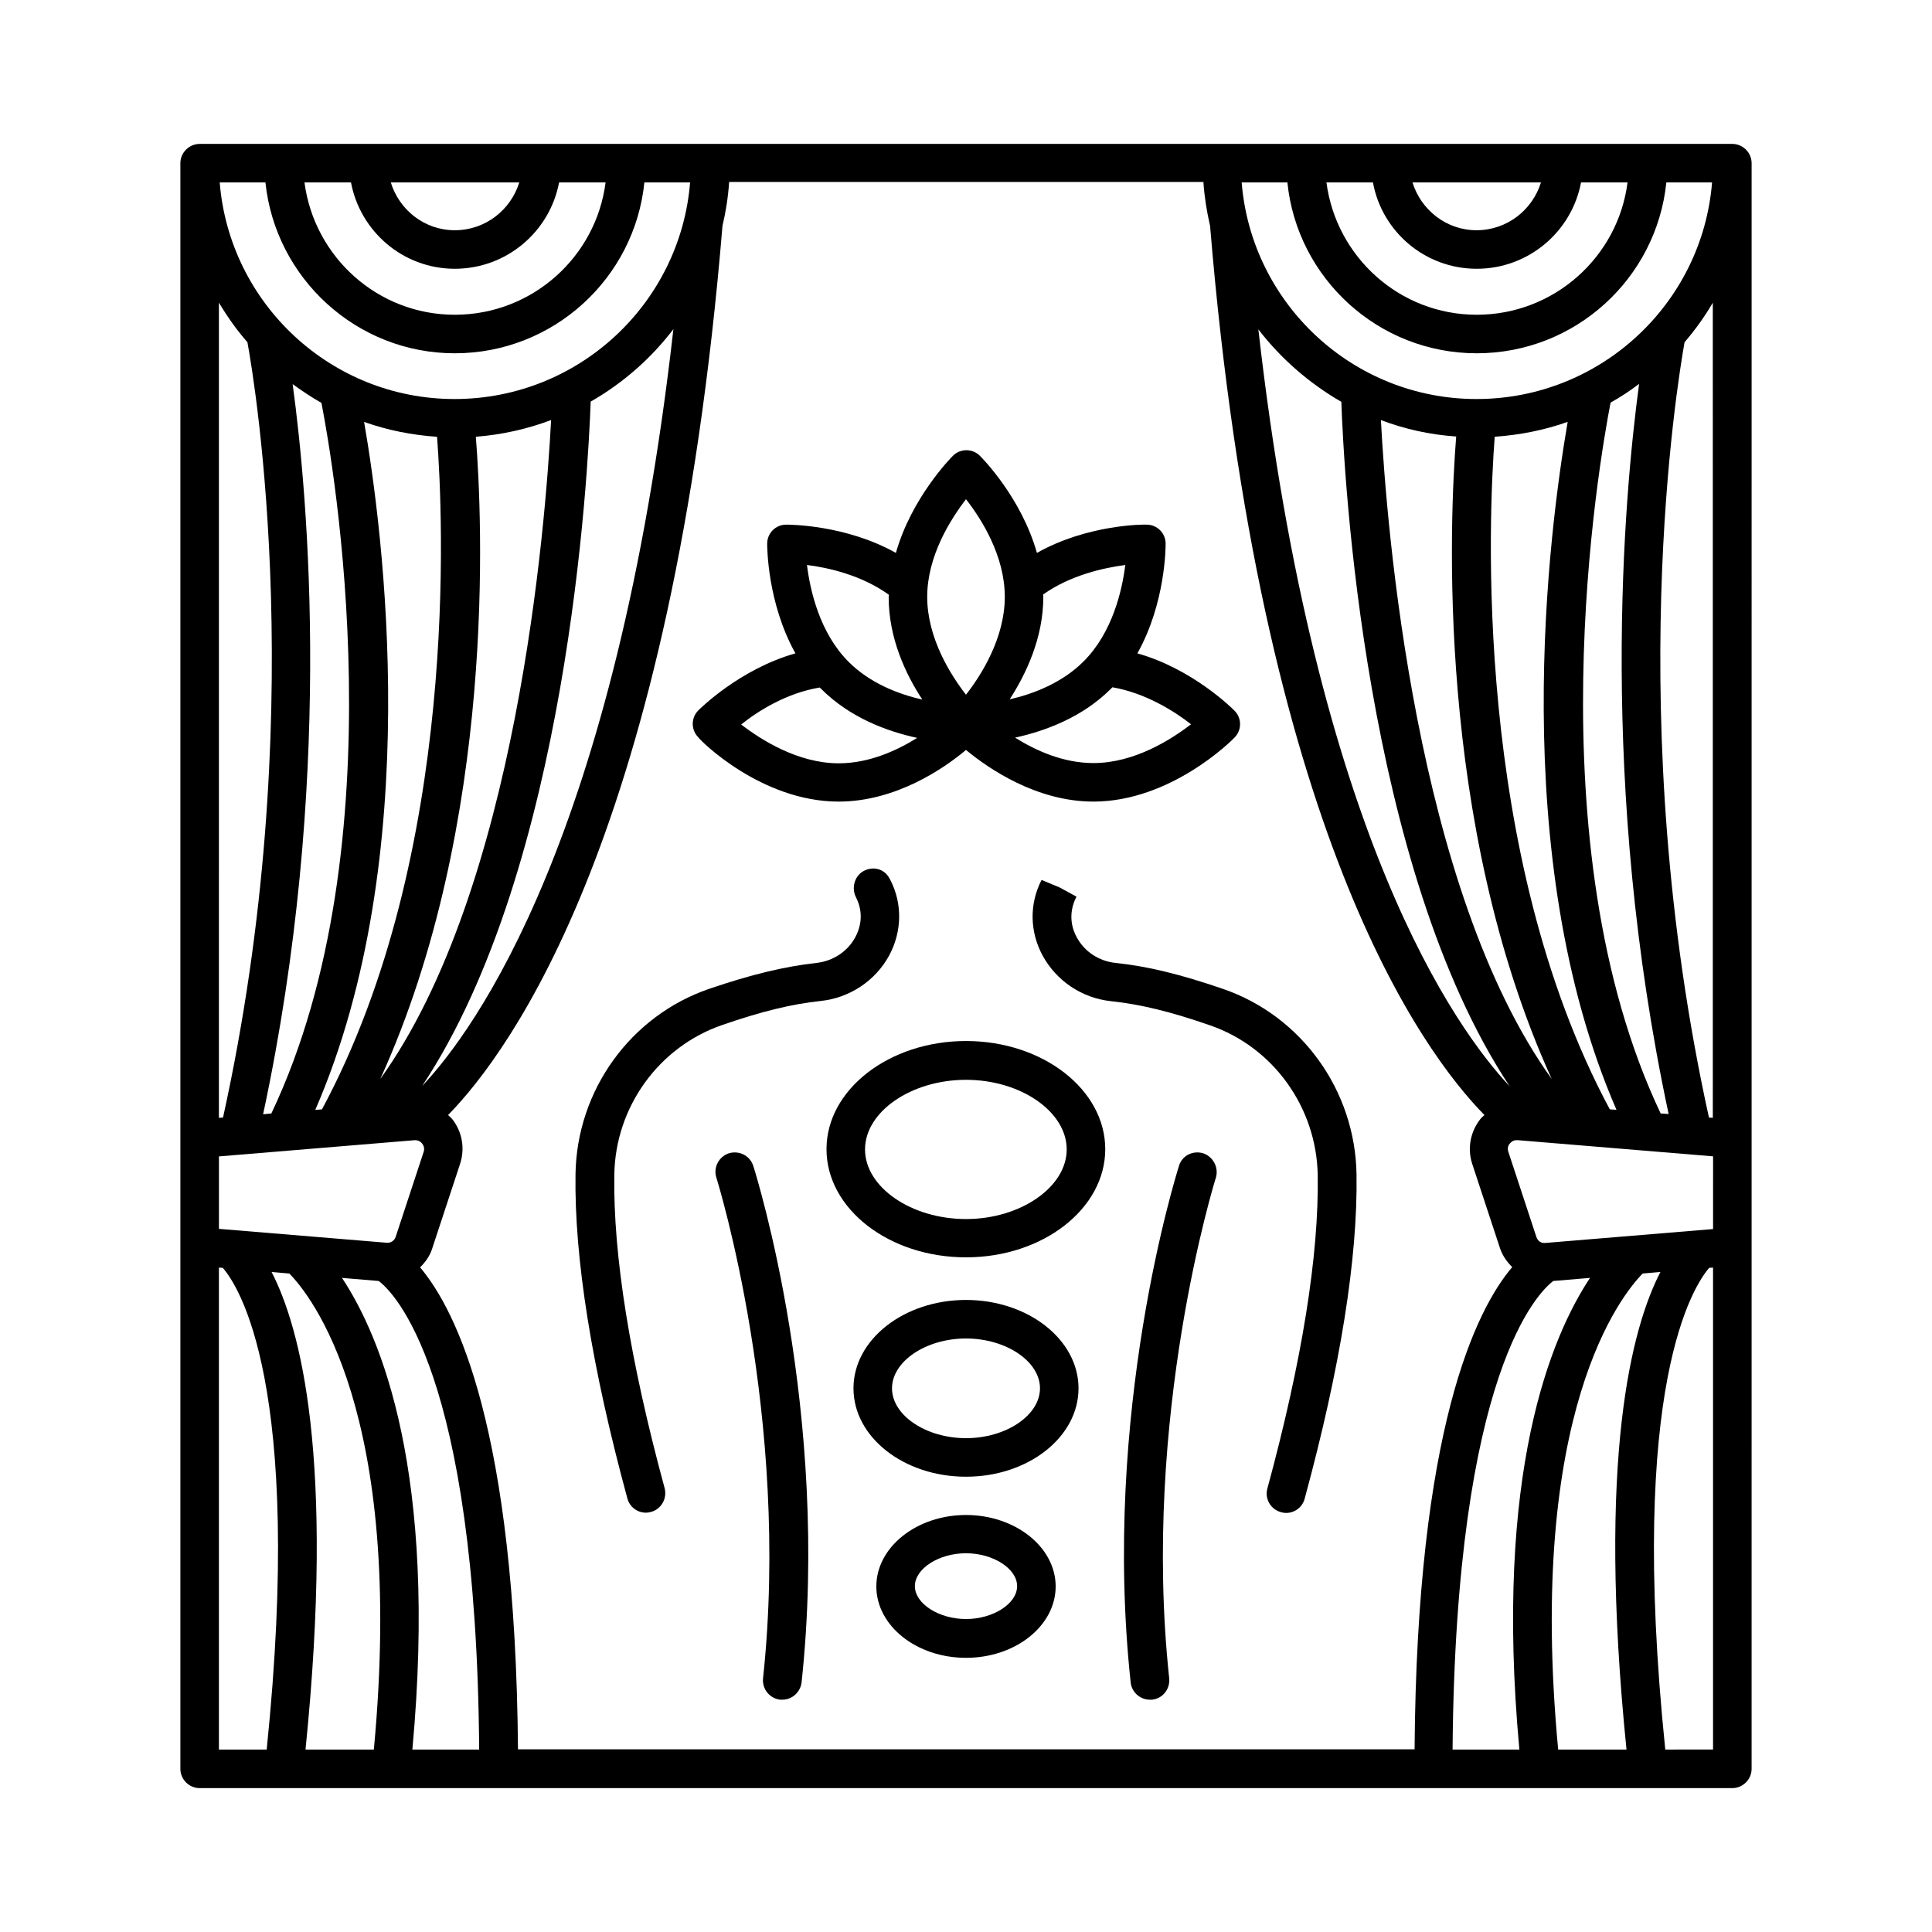 <?xml version="1.0" encoding="UTF-8"?>
<!-- Uploaded to: SVG Repo, www.svgrepo.com, Generator: SVG Repo Mixer Tools -->
<svg fill="#000000" width="800px" height="800px" version="1.1" viewBox="144 144 512 512" xmlns="http://www.w3.org/2000/svg">
 <g>
  <path d="m603.09 182.14h-406.18c-2.793 0-5.109 2.312-5.109 5.106v425.52c0 2.793 2.316 5.106 5.106 5.106h406.18c2.793 0 5.106-2.316 5.106-5.106l0.004-425.52c0-2.793-2.316-5.106-5.106-5.106zm-338.57 33.086c13.754 0 25.191-9.871 27.641-22.875h12.324c-2.519 19.742-19.473 35.062-39.965 35.062-20.426 0-37.242-15.32-39.828-35.062h12.324c2.449 13.004 13.816 22.875 27.504 22.875zm-16.953-22.875h34.043c-2.246 7.285-8.988 12.664-17.09 12.664-8.035 0-14.707-5.379-16.953-12.664zm16.953 45.273c26.145 0 47.656-19.879 50.246-45.273h12.117c-2.586 32.066-29.547 57.395-62.43 57.395-32.746 0-59.641-25.328-62.227-57.395h12.117c2.652 25.395 24.168 45.273 50.176 45.273zm-19.746 192.33c30.91-67.945 27.027-148.76 25.328-170.21 6.945-0.543 13.617-2.043 19.949-4.426-1.5 28.121-9.055 124.25-45.277 174.63zm15.047-170.2c1.566 20.492 5.992 110.43-30.5 178.24l-1.77 0.137c29.277-67.332 17.906-153.73 12.938-182.32 6.125 2.18 12.594 3.473 19.332 3.949zm40.715-9.328c8.578-4.902 16-11.438 21.922-19.199-15.25 134.39-52.559 185.73-66.586 200.57 38.605-58.141 43.98-162.31 44.664-181.37zm-71.352 0.34c3.133 16 20.695 116.83-13.277 188.32l-2.18 0.203c18.656-87.145 11.984-162.99 7.828-193.49 2.453 1.77 4.973 3.473 7.629 4.969zm24.645 195.4c1.156-0.066 1.77 0.543 2.043 0.887 0.273 0.34 0.75 1.156 0.41 2.18l-7.422 22.535c-0.34 1.02-1.293 1.703-2.449 1.566l-44.391-3.676v-19.199zm-33.156 35.332c5.379 5.445 30.84 36.355 22.398 126.16h-18.109c7.828-77.273-1.363-111.79-8.988-126.57zm13.957 1.16 9.734 0.816c3.812 2.859 25.871 23.898 26.621 124.18h-17.703c6.742-73.258-8.301-109.41-18.652-125zm20.699-2.793c1.363-1.363 2.586-2.996 3.199-4.969l7.422-22.535c1.293-4.016 0.543-8.375-2.043-11.711-0.34-0.41-0.75-0.75-1.156-1.156 16.406-16.75 59.438-75.094 72.711-235.63 0.887-3.746 1.496-7.625 1.77-11.641h125.68c0.273 3.949 0.887 7.828 1.77 11.641 13.277 160.54 56.234 218.89 72.711 235.63-0.41 0.41-0.816 0.68-1.156 1.156-2.586 3.336-3.402 7.691-2.109 11.711l7.422 22.535c0.68 1.973 1.84 3.539 3.199 4.902-9.668 11.371-25.258 42.961-25.871 127.79h-237.61c-0.68-84.762-16.27-116.29-25.938-127.72zm280.02-264.64c13.754 0 25.191-9.871 27.641-22.875h12.324c-2.519 19.742-19.473 35.062-39.965 35.062-20.426 0-37.242-15.32-39.828-35.062h12.324c2.379 13.004 13.75 22.875 27.504 22.875zm-17.023-22.875h34.043c-2.246 7.285-8.988 12.664-17.09 12.664-7.965 0-14.703-5.379-16.953-12.664zm17.023 45.273c26.145 0 47.656-19.879 50.246-45.273h12.117c-2.586 32.066-29.547 57.395-62.43 57.395-32.746 0-59.641-25.328-62.227-57.395h12.117c2.586 25.395 24.098 45.273 50.176 45.273zm62.633 232.09-44.391 3.676c-1.227 0.137-2.109-0.543-2.449-1.633l-7.422-22.535c-0.34-1.02 0.066-1.84 0.41-2.18 0.34-0.34 0.816-0.953 2.043-0.887l51.812 4.289zm-27.367-31.727c-36.426-67.809-32.066-157.82-30.5-178.24 6.738-0.477 13.207-1.77 19.336-3.949-4.902 28.457-16.34 114.92 12.934 182.32zm-15.387-8.035c-36.219-50.312-43.777-146.45-45.273-174.63 6.262 2.383 12.938 3.879 19.949 4.356-1.703 21.52-5.586 102.33 25.324 170.28zm-55.758-179.46c0.68 19.199 6.059 123.23 44.594 181.37-14.023-14.91-51.336-66.246-66.586-200.57 5.992 7.762 13.48 14.297 21.992 19.199zm84.625 188.59c-33.973-71.555-16.34-172.52-13.277-188.38 2.656-1.496 5.176-3.133 7.559-4.969-4.086 30.434-10.824 106.34 7.828 193.49zm-28.457 44.391 9.734-0.816c-10.348 15.59-25.461 51.742-18.723 125h-17.703c0.816-100.29 22.875-121.32 26.691-124.18zm23.691-1.977 4.699-0.41c-7.625 14.773-16.816 49.223-8.988 126.57h-18.109c-8.445-89.801 17.02-120.71 22.398-126.16zm18.652-41.258-1.09-0.066c-23.215-105.46-8.375-194.65-6.469-205.47 2.793-3.269 5.309-6.738 7.488-10.484l0.004 216.02zm-388.41-205.54c2.043 11.098 16.75 100.08-6.469 205.47l-1.09 0.066 0.004-216.02c2.246 3.742 4.695 7.215 7.555 10.484zm-7.555 245.23 1.02 0.066c4.016 4.562 21.582 30.707 11.641 127.66h-12.66zm383.3 127.72c-9.941-96.812 7.625-123.02 11.641-127.66l1.02-0.066v127.72z"/>
  <path d="m366.23 356.43c15.113 0 27.844-8.715 33.77-13.684 5.922 4.902 18.656 13.684 33.77 13.684 20.492 0 36.695-16.203 37.379-16.953 1.973-1.973 1.973-5.176 0-7.148-0.543-0.543-11.031-11.031-25.734-15.184 7.488-13.344 7.488-28.254 7.488-29.07 0-2.793-2.246-5.039-5.039-5.039-0.75-0.066-15.66-0.066-29.07 7.488-4.152-14.707-14.57-25.191-15.113-25.734-1.973-1.973-5.176-1.973-7.148 0-0.543 0.543-10.961 11.098-15.113 25.734-13.344-7.488-28.32-7.488-29.07-7.488-2.793 0-5.039 2.246-5.039 5.039 0 0.75 0 15.66 7.488 29.07-14.707 4.152-25.258 14.637-25.734 15.113-1.973 1.973-1.973 5.176 0 7.148 0.473 0.82 16.676 17.023 37.168 17.023zm93.406-20.492c-5.309 4.086-15.047 10.281-25.871 10.281-8.035 0-15.32-3.336-20.766-6.738 7.828-1.703 17.77-5.309 25.395-12.938 0.137-0.137 0.273-0.273 0.41-0.41 8.715 1.5 16.41 6.332 20.832 9.805zm-17.426-42.211c-0.816 6.672-3.402 17.973-11.098 25.598-5.652 5.652-13.277 8.578-19.539 10.008 4.356-6.738 8.918-16.34 8.918-27.164 0-0.203-0.066-0.41-0.066-0.613 7.281-5.172 16.133-7.078 21.785-7.828zm-42.211-17.43c4.086 5.242 10.281 14.977 10.281 25.871 0 10.895-6.195 20.695-10.281 25.938-4.086-5.242-10.281-15.047-10.281-25.938 0-10.824 6.195-20.562 10.281-25.871zm-20.426 25.328c0 0.203-0.066 0.41-0.066 0.613 0 10.895 4.492 20.426 8.918 27.164-6.262-1.43-13.82-4.289-19.539-10.008-7.691-7.691-10.211-18.996-11.031-25.668 5.516 0.68 14.434 2.656 21.719 7.898zm-18.316 24.574 0.41 0.41c7.625 7.625 17.496 11.234 25.395 12.938-5.445 3.402-12.801 6.738-20.766 6.738-10.824 0-20.562-6.195-25.871-10.281 4.359-3.539 12.051-8.371 20.832-9.805z"/>
  <path d="m468.08 406.06c-11.098-3.812-19.879-5.992-28.457-6.875-4.426-0.477-8.238-2.996-10.281-6.809-1.09-1.973-2.519-5.992-0.066-10.758l-4.492-2.449-4.766-1.973c-3.269 6.398-3.133 13.684 0.273 20.016 3.676 6.738 10.418 11.301 18.18 12.117 7.762 0.816 15.863 2.793 26.211 6.398 16.75 5.785 28.188 21.719 28.527 39.625 0.34 21.309-4.152 49.293-13.344 83.129-0.75 2.723 0.887 5.516 3.609 6.262 0.477 0.137 0.887 0.203 1.363 0.203 2.246 0 4.289-1.496 4.902-3.746 9.465-34.789 14.094-63.727 13.754-85.988-0.352-22.262-14.582-42.004-35.414-49.152z"/>
  <path d="m462.84 449.63c-2.723-0.816-5.582 0.613-6.398 3.336-0.816 2.656-20.492 65.426-12.801 136.91 0.273 2.586 2.519 4.562 5.106 4.562h0.543c2.793-0.273 4.832-2.793 4.562-5.652-7.422-69.309 12.188-132.15 12.391-132.76 0.75-2.652-0.75-5.512-3.402-6.398z"/>
  <path d="m379.64 397.21c3.402-6.332 3.539-13.684 0.34-19.949-0.066-0.066-0.273-0.543-0.34-0.613-1.363-2.449-4.289-3.133-6.738-1.84-2.449 1.293-3.336 4.562-2.043 7.012 2.316 4.562 0.887 8.578-0.203 10.555-2.043 3.812-5.922 6.332-10.281 6.809-8.512 0.953-17.293 3.062-28.457 6.875-20.832 7.148-35.062 26.891-35.402 49.086-0.34 22.262 4.289 51.199 13.754 85.988 0.613 2.246 2.656 3.746 4.902 3.746 0.41 0 0.887-0.066 1.363-0.203 2.723-0.75 4.289-3.539 3.609-6.262-9.191-33.836-13.684-61.82-13.344-83.129 0.273-17.906 11.777-33.836 28.527-39.625 10.418-3.609 18.449-5.582 26.211-6.398 7.617-0.816 14.426-5.309 18.102-12.051z"/>
  <path d="m337.16 449.63c-2.656 0.887-4.152 3.746-3.336 6.398 0.203 0.613 19.812 63.453 12.391 132.76-0.273 2.793 1.703 5.309 4.562 5.652h0.543c2.586 0 4.766-1.973 5.106-4.562 7.691-71.488-11.984-134.33-12.801-136.91-0.883-2.723-3.742-4.152-6.465-3.336z"/>
  <path d="m400 545.49c-13.07 0-23.762 8.512-23.762 18.926 0 10.418 10.621 18.926 23.762 18.926s23.762-8.512 23.762-18.926c-0.004-10.418-10.691-18.926-23.762-18.926zm0 27.57c-7.215 0-13.547-4.086-13.547-8.715s6.332-8.715 13.547-8.715 13.547 4.086 13.547 8.715c0 4.633-6.332 8.715-13.547 8.715z"/>
  <path d="m400 488.5c-16.406 0-29.82 10.484-29.82 23.422s13.344 23.422 29.82 23.422 29.82-10.484 29.82-23.422c0-12.934-13.414-23.422-29.82-23.422zm0 36.629c-10.621 0-19.609-6.059-19.609-13.207 0-7.148 8.988-13.207 19.609-13.207s19.609 6.059 19.609 13.207c-0.004 7.148-8.988 13.207-19.609 13.207z"/>
  <path d="m400 419.88c-20.355 0-36.969 12.867-36.969 28.664s16.543 28.664 36.969 28.664c20.355 0 36.902-12.867 36.902-28.664-0.004-15.797-16.547-28.664-36.902-28.664zm0 47.18c-14.5 0-26.758-8.441-26.758-18.449s12.254-18.449 26.758-18.449c14.5 0 26.688 8.441 26.688 18.449 0 9.941-12.188 18.449-26.688 18.449z"/>
 </g>
</svg>